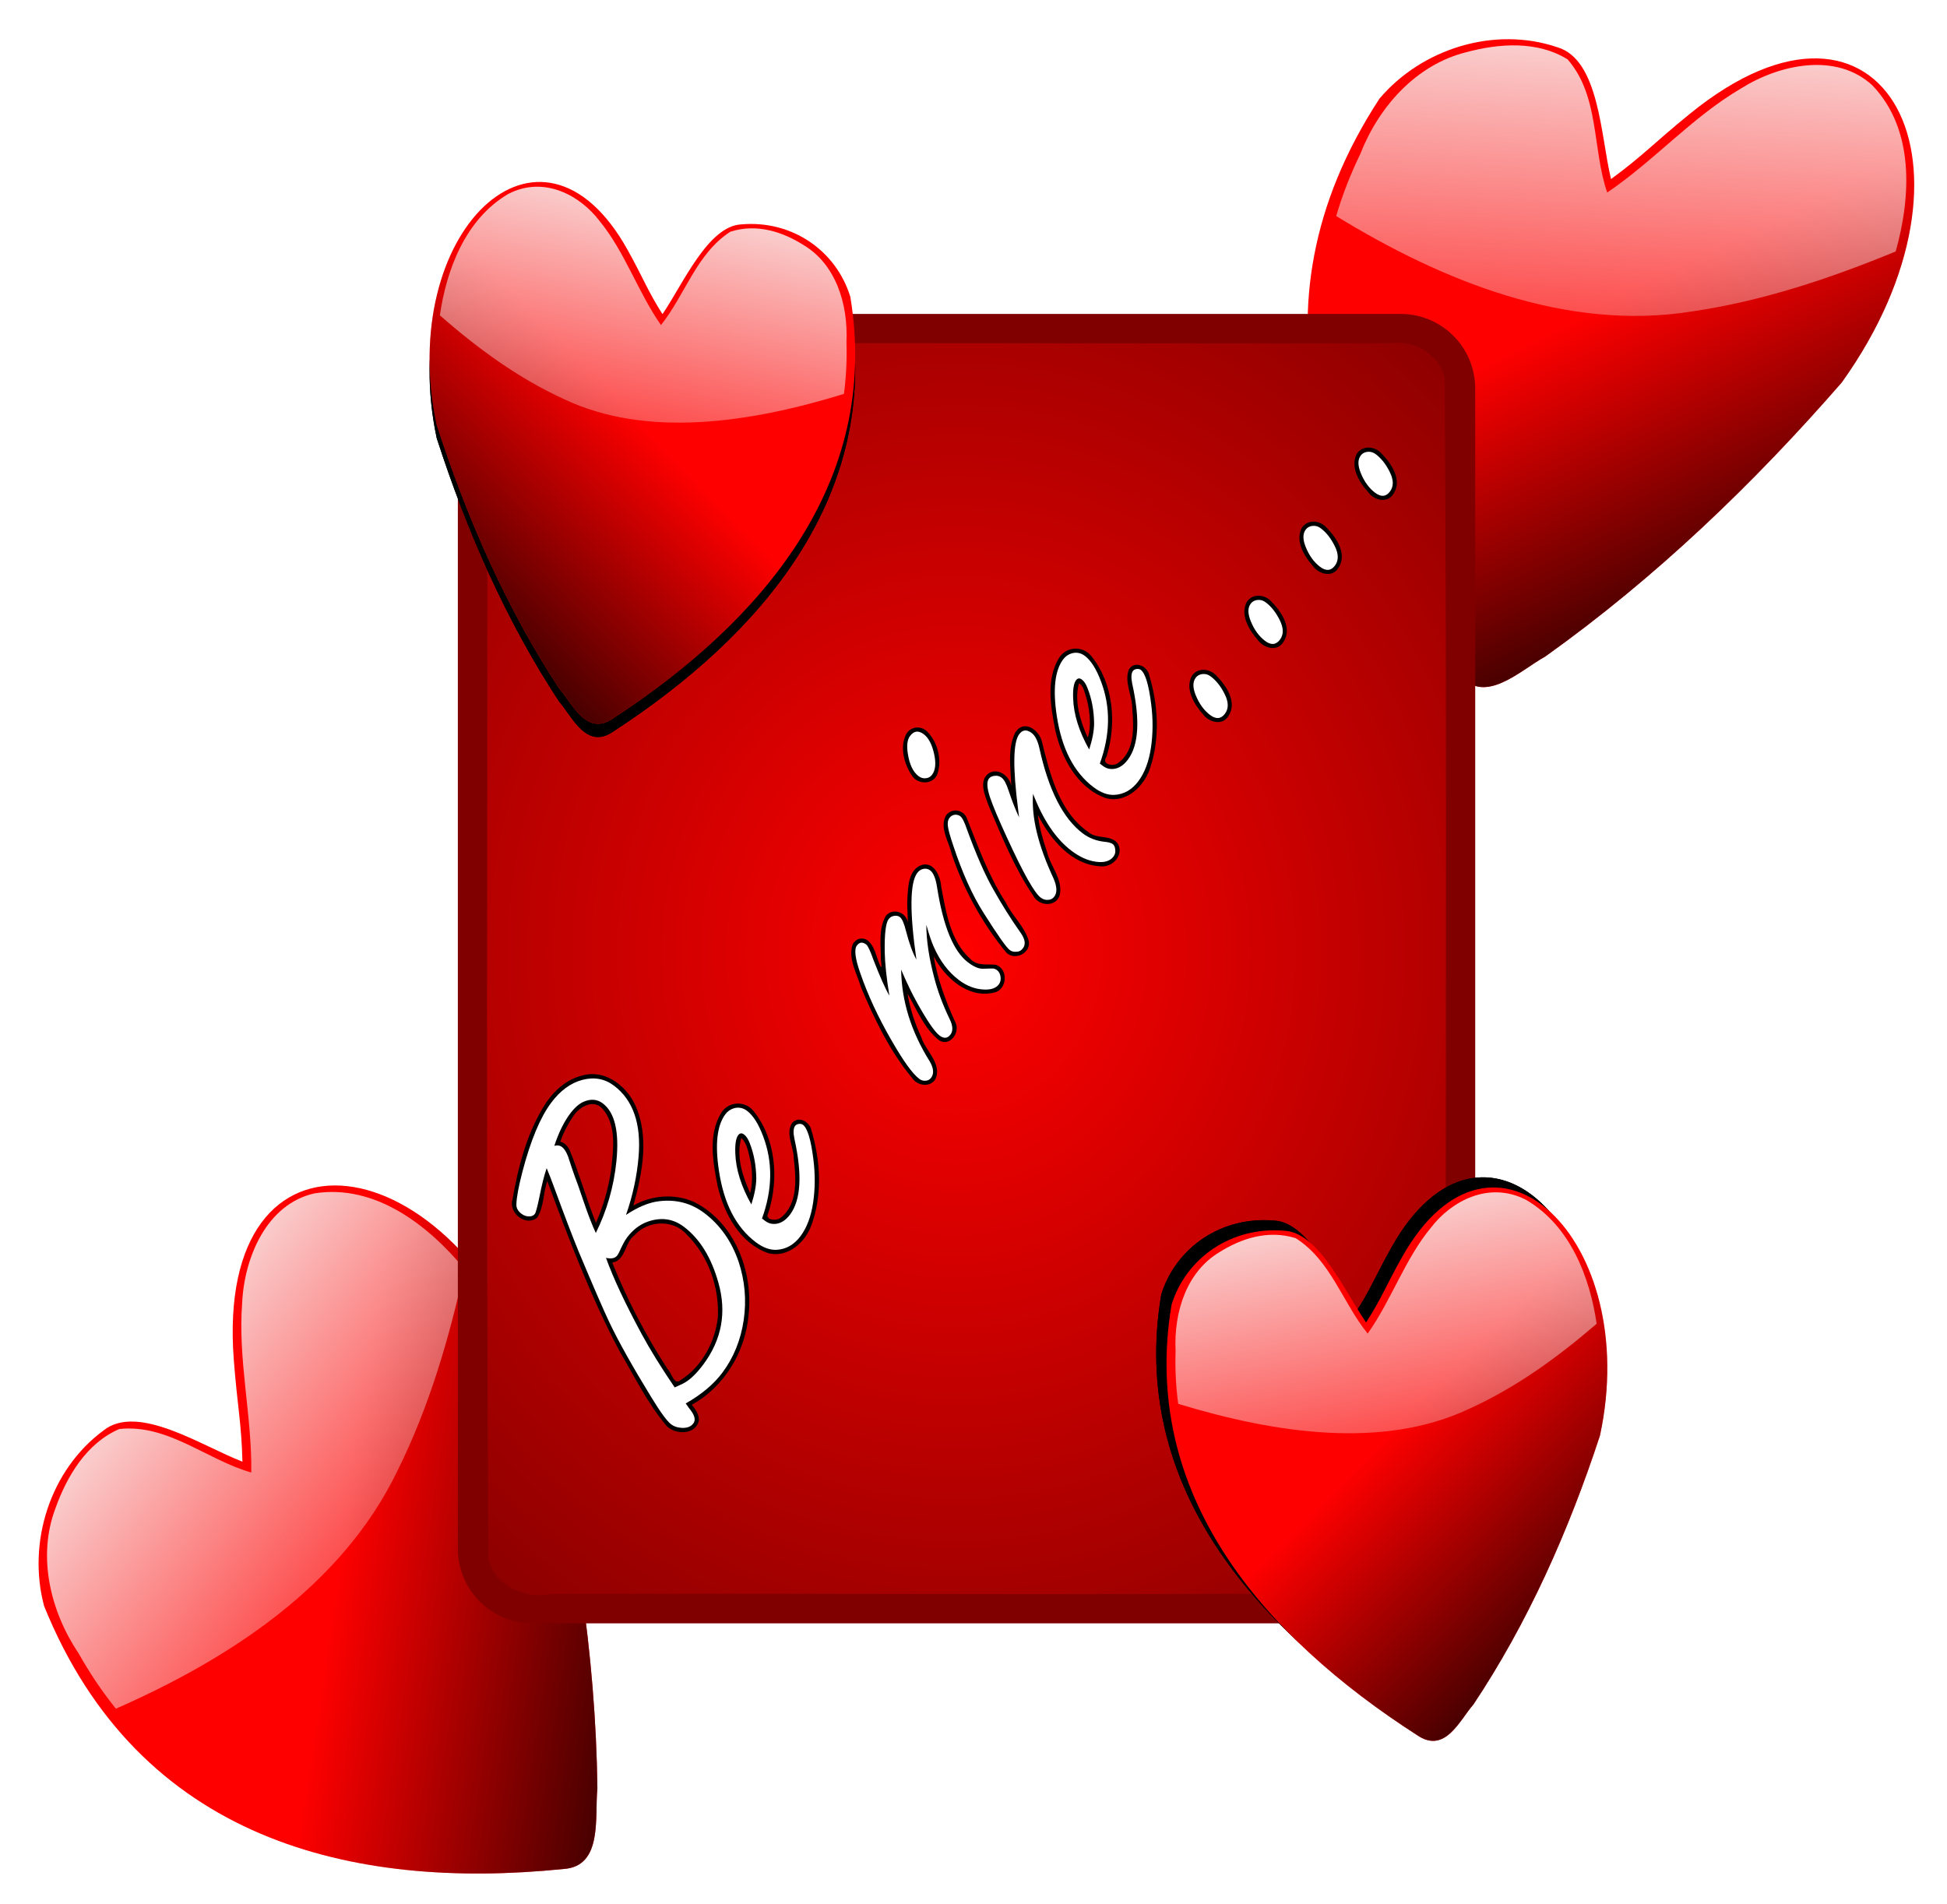 <?xml version="1.0" encoding="UTF-8" standalone="no"?>
<!-- Created with Inkscape (http://www.inkscape.org/) -->

<svg
   xmlns:dc="http://purl.org/dc/elements/1.1/"
   xmlns:cc="http://creativecommons.org/ns#"
   xmlns:rdf="http://www.w3.org/1999/02/22-rdf-syntax-ns#"
   xmlns:svg="http://www.w3.org/2000/svg"
   xmlns="http://www.w3.org/2000/svg"
   xmlns:xlink="http://www.w3.org/1999/xlink"
   version="1.1"
   width="693.968"
   height="678.591"
   id="svg6402">
  <defs
     id="defs6404">
    <linearGradient
       x1="100.144"
       y1="281.637"
       x2="74.791"
       y2="161.211"
       id="linearGradient4443"
       xlink:href="#linearGradient3124"
       gradientUnits="userSpaceOnUse"
       gradientTransform="translate(-39.297,-69.72)" />
    <linearGradient
       id="linearGradient3124">
      <stop
         id="stop3126"
         style="stop-color:#2b0000;stop-opacity:1"
         offset="0" />
      <stop
         id="stop3128"
         style="stop-color:#2b0000;stop-opacity:0"
         offset="1" />
    </linearGradient>
    <linearGradient
       x1="191.414"
       y1="25.573"
       x2="135.638"
       y2="205.578"
       id="linearGradient4445"
       xlink:href="#linearGradient3137"
       gradientUnits="userSpaceOnUse"
       gradientTransform="translate(-38.029,-70.988)" />
    <linearGradient
       id="linearGradient3137">
      <stop
         id="stop3139"
         style="stop-color:#f9f9f9;stop-opacity:1"
         offset="0" />
      <stop
         id="stop3141"
         style="stop-color:#f9f9f9;stop-opacity:0"
         offset="1" />
    </linearGradient>
    <linearGradient
       x1="100.144"
       y1="281.637"
       x2="74.791"
       y2="161.211"
       id="linearGradient4362"
       xlink:href="#linearGradient3124"
       gradientUnits="userSpaceOnUse"
       gradientTransform="translate(-39.297,-69.72)" />
    <linearGradient
       x1="191.414"
       y1="25.573"
       x2="135.638"
       y2="205.578"
       id="linearGradient4364"
       xlink:href="#linearGradient3137"
       gradientUnits="userSpaceOnUse"
       gradientTransform="translate(-38.029,-70.988)" />
    <radialGradient
       cx="-517.197"
       cy="1095.188"
       r="289.783"
       fx="-517.197"
       fy="1095.188"
       id="radialGradient5227"
       xlink:href="#linearGradient4936"
       gradientUnits="userSpaceOnUse"
       gradientTransform="matrix(1.706,0.018,-0.02,1.889,387.173,-967.041)" />
    <linearGradient
       id="linearGradient4936">
      <stop
         id="stop4938"
         style="stop-color:#ff0000;stop-opacity:1"
         offset="0" />
      <stop
         id="stop4940"
         style="stop-color:#ff0000;stop-opacity:0"
         offset="1" />
    </linearGradient>
    <filter
       color-interpolation-filters="sRGB"
       id="filter5174">
      <feGaussianBlur
         id="feGaussianBlur5176"
         stdDeviation="4.509" />
    </filter>
    <linearGradient
       x1="100.144"
       y1="281.637"
       x2="74.791"
       y2="161.211"
       id="linearGradient5229"
       xlink:href="#linearGradient3124"
       gradientUnits="userSpaceOnUse"
       gradientTransform="translate(-39.297,-69.72)" />
    <linearGradient
       x1="191.414"
       y1="25.573"
       x2="135.638"
       y2="205.578"
       id="linearGradient5231"
       xlink:href="#linearGradient3137"
       gradientUnits="userSpaceOnUse"
       gradientTransform="translate(-38.029,-70.988)" />
    <filter
       color-interpolation-filters="sRGB"
       id="filter5134">
      <feGaussianBlur
         id="feGaussianBlur5136"
         stdDeviation="4.509" />
    </filter>
    <linearGradient
       x1="100.144"
       y1="281.637"
       x2="74.791"
       y2="161.211"
       id="linearGradient5233"
       xlink:href="#linearGradient3124"
       gradientUnits="userSpaceOnUse"
       gradientTransform="translate(-39.297,-69.72)" />
    <linearGradient
       x1="191.414"
       y1="25.573"
       x2="135.638"
       y2="205.578"
       id="linearGradient5235"
       xlink:href="#linearGradient3137"
       gradientUnits="userSpaceOnUse"
       gradientTransform="translate(-38.029,-70.988)" />
    <filter
       color-interpolation-filters="sRGB"
       id="filter5198">
      <feGaussianBlur
         id="feGaussianBlur5200"
         stdDeviation="5.875" />
    </filter>
  </defs>
  <g
     transform="translate(-23.456,-196.036)"
     id="layer1">
    <g
       transform="matrix(0.995,0,0,0.995,1355.542,974.928)"
       id="g6348">
      <g
         transform="matrix(0.351,-0.937,0.937,0.351,-1327.514,-146.609)"
         id="g4435">
        <path
           d="M 124.862,-19.214 C 104.964,-32.181 77.737,-30.788 58.52,-17.087 -8.176,44.151 1.804,121.903 35.613,190.12 c 5.839,12.942 21.45,3.754 31.291,1.178 45.027,-17.504 87.414,-41.529 127.078,-68.997 72.317,-60.901 53.099,-144.869 -29.081,-106.715 -15.059,6.99 -19.933,10.381 -33.065,15.691 0.134,-15.599 6.49,-42.424 -6.972,-50.492 z"
           id="path4437"
           style="fill:#ff0000;stroke:none" />
        <path
           d="M 124.862,-19.214 C 104.964,-32.181 77.737,-30.788 58.52,-17.087 -8.176,44.151 1.804,121.903 35.613,190.12 c 5.839,12.942 21.45,3.754 31.291,1.178 45.027,-17.504 87.414,-41.529 127.078,-68.997 72.317,-60.901 53.099,-144.869 -29.081,-106.715 -15.059,6.99 -19.933,10.381 -33.065,15.691 0.134,-15.599 6.49,-42.424 -6.972,-50.492 z"
           id="path4439"
           style="fill:url(#linearGradient4443);fill-opacity:1;stroke:none" />
        <path
           d="M 92.721,-25.55 C 74.114,-25.636 57.436,-14.194 46.982,0.432 41.826,6.567 37.207,12.96 33.127,19.887 c 30.996,31.806 69.601,60.363 115.094,64.5 25.345,2.637 50.906,0.733 76.094,-2.875 10.163,-17.674 17.315,-40.66 6.562,-59.719 -9.628,-14.855 -30.549,-15.511 -45.906,-10.531 -19.554,5.653 -36.566,17.484 -55.656,24.344 -1.361,-16.512 5.866,-34.131 -2,-49.719 -8.801,-9.168 -22.352,-11.634 -34.594,-11.438 z"
           id="path4441"
           style="fill:url(#linearGradient4445);fill-opacity:1;stroke:none" />
      </g>
      <g
         transform="matrix(0.969,-0.246,0.246,0.969,-897.115,-716.527)"
         id="g3991">
        <path
           d="M 124.862,-19.214 C 104.964,-32.181 77.737,-30.788 58.52,-17.087 -8.176,44.151 1.804,121.903 35.613,190.12 c 5.839,12.942 21.45,3.754 31.291,1.178 45.027,-17.504 87.414,-41.529 127.078,-68.997 72.317,-60.901 53.099,-144.869 -29.081,-106.715 -15.059,6.99 -19.933,10.381 -33.065,15.691 0.134,-15.599 6.49,-42.424 -6.972,-50.492 z"
           id="path3119"
           style="fill:#ff0000;stroke:none" />
        <path
           d="M 124.862,-19.214 C 104.964,-32.181 77.737,-30.788 58.52,-17.087 -8.176,44.151 1.804,121.903 35.613,190.12 c 5.839,12.942 21.45,3.754 31.291,1.178 45.027,-17.504 87.414,-41.529 127.078,-68.997 72.317,-60.901 53.099,-144.869 -29.081,-106.715 -15.059,6.99 -19.933,10.381 -33.065,15.691 0.134,-15.599 6.49,-42.424 -6.972,-50.492 z"
           id="path3122"
           style="fill:url(#linearGradient4362);fill-opacity:1;stroke:none" />
        <path
           d="M 92.721,-25.55 C 74.114,-25.636 57.436,-14.194 46.982,0.432 41.826,6.567 37.207,12.96 33.127,19.887 c 30.996,31.806 69.601,60.363 115.094,64.5 25.345,2.637 50.906,0.733 76.094,-2.875 10.163,-17.674 17.315,-40.66 6.562,-59.719 -9.628,-14.855 -30.549,-15.511 -45.906,-10.531 -19.554,5.653 -36.566,17.484 -55.656,24.344 -1.361,-16.512 5.866,-34.131 -2,-49.719 -8.801,-9.168 -22.352,-11.634 -34.594,-11.438 z"
           id="path3132"
           style="fill:url(#linearGradient4364);fill-opacity:1;stroke:none" />
      </g>
      <g
         transform="matrix(0.594,0,0,0.594,-689.097,-1090.641)"
         id="g5204">
        <path
           d="m -772.5,707.564 523.282,0 c 25.001,0 45.128,20.127 45.128,45.128 l 0,699.484 c 0,25.001 -20.127,45.128 -45.128,45.128 l -523.282,0 c -25.001,0 -45.128,-20.127 -45.128,-45.128 l 0,-699.484 c 0,-25.001 20.127,-45.128 45.128,-45.128 z"
           id="rect3095"
           style="fill:#800000;fill-opacity:1;stroke:none" />
        <path
           d="m -646.531,725.281 c -44.415,0.264 -88.93,-0.151 -133.281,0.875 -15.595,4.258 -23.488,22.496 -20.093,37.531 0.368,231.735 -0.885,463.51 0.749,695.219 3.919,16.01 22.485,24.079 37.719,20.686 173.13,-0.496 346.306,1.031 519.406,-0.842 15.237,-4.018 23.442,-21.692 20.218,-36.562 -0.372,-231.924 0.81,-463.875 -0.656,-695.781 -3.159,-14.11 -18.151,-23.322 -32.219,-21.178 -130.614,0.295 -261.229,-0.189 -391.844,0.053 z"
           id="rect4920"
           style="fill:url(#radialGradient5227);fill-opacity:1;stroke:none" />
        <g
           transform="matrix(1.052,-0.634,0.831,1.183,-440.788,1356.281)"
           id="g5138"
           style="fill:#000000;filter:url(#filter5174)">
          <path
             d="M 124.862,-19.214 C 104.964,-32.181 77.737,-30.788 58.52,-17.087 -8.176,44.151 1.804,121.903 35.613,190.12 c 5.839,12.942 21.45,3.754 31.291,1.178 45.027,-17.504 87.414,-41.529 127.078,-68.997 72.317,-60.901 53.099,-144.869 -29.081,-106.715 -15.059,6.99 -19.933,10.381 -33.065,15.691 0.134,-15.599 6.49,-42.424 -6.972,-50.492 z"
             id="path5140"
             style="fill:#000000;stroke:none" />
          <path
             d="M 124.862,-19.214 C 104.964,-32.181 77.737,-30.788 58.52,-17.087 -8.176,44.151 1.804,121.903 35.613,190.12 c 5.839,12.942 21.45,3.754 31.291,1.178 45.027,-17.504 87.414,-41.529 127.078,-68.997 72.317,-60.901 53.099,-144.869 -29.081,-106.715 -15.059,6.99 -19.933,10.381 -33.065,15.691 0.134,-15.599 6.49,-42.424 -6.972,-50.492 z"
             id="path5142"
             style="fill:#000000;fill-opacity:1;stroke:none" />
          <path
             d="M 92.721,-25.55 C 74.114,-25.636 57.436,-14.194 46.982,0.432 41.826,6.567 37.207,12.96 33.127,19.887 c 30.996,31.806 69.601,60.363 115.094,64.5 25.345,2.637 50.906,0.733 76.094,-2.875 10.163,-17.674 17.315,-40.66 6.562,-59.719 -9.628,-14.855 -30.549,-15.511 -45.906,-10.531 -19.554,5.653 -36.566,17.484 -55.656,24.344 -1.361,-16.512 5.866,-34.131 -2,-49.719 -8.801,-9.168 -22.352,-11.634 -34.594,-11.438 z"
             id="path5144"
             style="fill:#000000;fill-opacity:1;stroke:none" />
        </g>
        <g
           transform="matrix(1.052,-0.634,0.831,1.183,-434.573,1362.409)"
           id="g4908">
          <path
             d="M 124.862,-19.214 C 104.964,-32.181 77.737,-30.788 58.52,-17.087 -8.176,44.151 1.804,121.903 35.613,190.12 c 5.839,12.942 21.45,3.754 31.291,1.178 45.027,-17.504 87.414,-41.529 127.078,-68.997 72.317,-60.901 53.099,-144.869 -29.081,-106.715 -15.059,6.99 -19.933,10.381 -33.065,15.691 0.134,-15.599 6.49,-42.424 -6.972,-50.492 z"
             id="path4910"
             style="fill:#ff0000;stroke:none" />
          <path
             d="M 124.862,-19.214 C 104.964,-32.181 77.737,-30.788 58.52,-17.087 -8.176,44.151 1.804,121.903 35.613,190.12 c 5.839,12.942 21.45,3.754 31.291,1.178 45.027,-17.504 87.414,-41.529 127.078,-68.997 72.317,-60.901 53.099,-144.869 -29.081,-106.715 -15.059,6.99 -19.933,10.381 -33.065,15.691 0.134,-15.599 6.49,-42.424 -6.972,-50.492 z"
             id="path4912"
             style="fill:url(#linearGradient5229);fill-opacity:1;stroke:none" />
          <path
             d="M 92.721,-25.55 C 74.114,-25.636 57.436,-14.194 46.982,0.432 41.826,6.567 37.207,12.96 33.127,19.887 c 30.996,31.806 69.601,60.363 115.094,64.5 25.345,2.637 50.906,0.733 76.094,-2.875 10.163,-17.674 17.315,-40.66 6.562,-59.719 -9.628,-14.855 -30.549,-15.511 -45.906,-10.531 -19.554,5.653 -36.566,17.484 -55.656,24.344 -1.361,-16.512 5.866,-34.131 -2,-49.719 -8.801,-9.168 -22.352,-11.634 -34.594,-11.438 z"
             id="path4914"
             style="fill:url(#linearGradient5231);fill-opacity:1;stroke:none" />
        </g>
        <g
           transform="matrix(-1.016,-0.621,-0.802,1.158,-535.193,761.356)"
           id="g5098"
           style="fill:#000000;filter:url(#filter5134)">
          <path
             d="M 124.862,-19.214 C 104.964,-32.181 77.737,-30.788 58.52,-17.087 -8.176,44.151 1.804,121.903 35.613,190.12 c 5.839,12.942 21.45,3.754 31.291,1.178 45.027,-17.504 87.414,-41.529 127.078,-68.997 72.317,-60.901 53.099,-144.869 -29.081,-106.715 -15.059,6.99 -19.933,10.381 -33.065,15.691 0.134,-15.599 6.49,-42.424 -6.972,-50.492 z"
             id="path5100"
             style="fill:#000000;stroke:none" />
          <path
             d="M 124.862,-19.214 C 104.964,-32.181 77.737,-30.788 58.52,-17.087 -8.176,44.151 1.804,121.903 35.613,190.12 c 5.839,12.942 21.45,3.754 31.291,1.178 45.027,-17.504 87.414,-41.529 127.078,-68.997 72.317,-60.901 53.099,-144.869 -29.081,-106.715 -15.059,6.99 -19.933,10.381 -33.065,15.691 0.134,-15.599 6.49,-42.424 -6.972,-50.492 z"
             id="path5102"
             style="fill:#000000;fill-opacity:1;stroke:none" />
          <path
             d="M 92.721,-25.55 C 74.114,-25.636 57.436,-14.194 46.982,0.432 41.826,6.567 37.207,12.96 33.127,19.887 c 30.996,31.806 69.601,60.363 115.094,64.5 25.345,2.637 50.906,0.733 76.094,-2.875 10.163,-17.674 17.315,-40.66 6.562,-59.719 -9.628,-14.855 -30.549,-15.511 -45.906,-10.531 -19.554,5.653 -36.566,17.484 -55.656,24.344 -1.361,-16.512 5.866,-34.131 -2,-49.719 -8.801,-9.168 -22.352,-11.634 -34.594,-11.438 z"
             id="path5104"
             style="fill:#000000;fill-opacity:1;stroke:none" />
        </g>
        <g
           transform="matrix(-1.016,-0.621,-0.802,1.158,-535.193,753.356)"
           id="g4447">
          <path
             d="M 124.862,-19.214 C 104.964,-32.181 77.737,-30.788 58.52,-17.087 -8.176,44.151 1.804,121.903 35.613,190.12 c 5.839,12.942 21.45,3.754 31.291,1.178 45.027,-17.504 87.414,-41.529 127.078,-68.997 72.317,-60.901 53.099,-144.869 -29.081,-106.715 -15.059,6.99 -19.933,10.381 -33.065,15.691 0.134,-15.599 6.49,-42.424 -6.972,-50.492 z"
             id="path4449"
             style="fill:#ff0000;stroke:none" />
          <path
             d="M 124.862,-19.214 C 104.964,-32.181 77.737,-30.788 58.52,-17.087 -8.176,44.151 1.804,121.903 35.613,190.12 c 5.839,12.942 21.45,3.754 31.291,1.178 45.027,-17.504 87.414,-41.529 127.078,-68.997 72.317,-60.901 53.099,-144.869 -29.081,-106.715 -15.059,6.99 -19.933,10.381 -33.065,15.691 0.134,-15.599 6.49,-42.424 -6.972,-50.492 z"
             id="path4451"
             style="fill:url(#linearGradient5233);fill-opacity:1;stroke:none" />
          <path
             d="M 92.721,-25.55 C 74.114,-25.636 57.436,-14.194 46.982,0.432 41.826,6.567 37.207,12.96 33.127,19.887 c 30.996,31.806 69.601,60.363 115.094,64.5 25.345,2.637 50.906,0.733 76.094,-2.875 10.163,-17.674 17.315,-40.66 6.562,-59.719 -9.628,-14.855 -30.549,-15.511 -45.906,-10.531 -19.554,5.653 -36.566,17.484 -55.656,24.344 -1.361,-16.512 5.866,-34.131 -2,-49.719 -8.801,-9.168 -22.352,-11.634 -34.594,-11.438 z"
             id="path4453"
             style="fill:url(#linearGradient5235);fill-opacity:1;stroke:none" />
        </g>
        <path
           d="m -1402.312,91.812 c -20.872,1.133 -40.826,9.221 -59.25,18.594 -8.055,2.775 -8.282,16.392 0.219,18.5 7.549,-0.479 14.116,-6.02 21.313,-8.312 -20,31.319 -39.926,62.837 -55.539,96.574 -6.668,16.307 -14.858,32.291 -18.68,49.551 -1.17,7.517 6.435,17.551 14.438,13.562 3.014,-2.026 4.036,-5.778 4.906,-9.031 20.395,9.375 45.119,6.893 63.875,-4.875 22.532,-13.365 39.234,-39.869 34.344,-66.781 -2.78,-12.585 -12.092,-23.279 -23.812,-28.375 18.982,-7.436 39.476,-17.18 49.281,-36.062 5.7,-11.321 5.569,-27.118 -5.281,-35.406 -7.068,-6.004 -16.606,-8.213 -25.812,-7.938 z m 1.656,18.156 c 6.786,-0.898 16.843,2.801 15.437,11.156 -2.59,13.152 -15.855,20.247 -26.344,26.5 -9.755,5.259 -20.086,9.21 -30.844,11.625 8.032,-13.425 17.683,-25.856 25.594,-39.344 0.92,-2.23 1.453,-4.897 0.406,-7.188 5.106,-1.553 10.406,-2.555 15.75,-2.75 z m 305.469,23.781 c -8.466,1.589 -14.792,9.586 -17.5,17.375 -2.692,6.395 3.353,14.376 10.281,12 8.358,-2.955 14.991,-11.262 16.281,-20 0.804,-5.444 -3.56,-10.144 -9.062,-9.375 z m -248.969,46.656 c -15.536,1.525 -26.837,14.03 -36.625,24.906 -10.74,13.05 -18.973,31.084 -13.656,48.125 4.414,11.45 18.727,14.515 29.438,11.094 18.48,-5.515 34.125,-18.795 45.375,-34.125 3.382,-3.791 2.531,-11.251 -3.281,-12 -7.913,0.366 -11.068,9.415 -16.688,13.625 -8.643,8.191 -20.161,18.506 -33.125,15.031 -3.347,-0.766 -7.333,-7.2 -2.182,-7.802 19.985,-6.914 38.206,-22.806 43.463,-43.855 2.037,-7.959 -4.514,-15.758 -12.719,-15 z m 341.25,0 c -15.23,1.475 -26.41,13.619 -36.048,24.267 -11.06,13.062 -19.615,31.473 -14.202,48.764 4.625,11.982 19.688,14.601 30.75,10.75 17.835,-5.932 33.081,-18.721 44,-33.719 3.951,-4.193 1.957,-12.76 -4.625,-12.031 -7.947,2.311 -11.321,11.33 -17.781,15.969 -8.303,7.515 -19.886,16.715 -31.688,12.188 -3.269,-1.408 -5.829,-7.56 -0.469,-7.594 19.787,-6.992 37.73,-22.917 42.813,-43.719 1.934,-8.042 -4.572,-15.565 -12.75,-14.875 z m -452.531,1.219 c 5.935,5.584 14.1,-1.42 21.031,0.812 12.091,1.061 22.001,13.041 19.312,25.25 -2.268,17.867 -13.379,34.676 -28.375,44.719 -12.826,7.576 -29.598,10.012 -43.594,4.562 -5.322,-1.244 0.175,-6.87 0.466,-10.284 8.197,-22.662 18.592,-44.508 31.034,-65.216 l 0.125,0.156 z m 335.438,0.75 c -8.05,1.478 -11.089,10.804 -15.836,16.363 -12.891,18.827 -22.371,40.14 -27.633,62.23 -0.979,7.182 8.918,12.301 13.844,6.562 5.379,-7.203 5.939,-16.915 10.029,-24.865 6.385,-17.734 16.834,-33.641 26.502,-49.541 2.754,-4.97 -1.097,-11.275 -6.906,-10.75 z m -95.281,1.062 c -8.815,2.829 -12.611,12.746 -17.75,19.656 -10.451,18.052 -20.194,37.04 -24.906,57.406 -2.153,5.894 2.972,13.661 9.594,11.188 8.55,-3.563 8.479,-14.753 13.375,-21.531 4.267,-8.107 9.633,-15.772 15.906,-22.344 -4.373,10.359 -10.752,20.717 -10.938,32.188 0.631,7.5 11.38,7.49 14.406,1.594 6.52,-12.152 14.943,-25.3 23.906,-34.406 -6.23,13.199 -7.794,32.087 4.656,42.281 6.179,5.381 16.757,-1.675 13.844,-9.375 -2.808,-4.547 -7.426,-8.419 -6.375,-14.375 1.393,-16.264 13.741,-28.653 24.094,-40.094 4.567,-3.933 9.449,-12.23 3.531,-17.094 -7.196,-5.19 -15.865,1.253 -21.969,5.281 -3.49,2.285 -9.025,7.279 -10.813,8.406 4.349,-4.517 1.44,-12.703 -4.969,-12.906 -9.153,1.084 -16.105,8.433 -23.195,13.715 -4.743,4.698 -3.187,1.912 -0.367,-2.309 3.087,-4.397 8.489,-11.952 2.5,-16.375 -1.332,-0.838 -2.991,-1.037 -4.531,-0.906 z m 160.656,2.625 c -10.682,2.001 -18.678,10.581 -26.844,17.156 3.831,-4.506 4.011,-12.776 -2.281,-15.344 -7.468,-2.423 -12.116,6.359 -15.546,11.498 -10.008,17.481 -20.706,35.249 -27.111,54.283 -3.029,6.317 2.778,15.189 10,12.5 8.829,-4.004 10.418,-15.029 16.26,-21.934 4.223,-6.329 8.771,-12.211 14.24,-17.534 -7.09,14.781 -11.712,34.04 -2,48.688 3.506,6.263 13.959,7.824 17.25,0.562 2.223,-6.658 -5.531,-11.686 -5.094,-18.438 -0.937,-21.525 13.688,-39.418 26.5,-55.219 4.738,-5.564 4.297,-17.088 -5.375,-16.219 z m -294.281,13.156 c -0.247,4.903 -5.101,9.537 -8.313,13.438 -4.214,4.424 -9.118,8.336 -14.844,10.688 5.238,-9.67 12.522,-20.107 23.156,-24.125 z m 341.125,0 c 0.79,2.922 -3.013,6.83 -4.813,9.531 -4.581,5.894 -11.854,12.402 -18.031,14.25 5.173,-9.516 12.489,-19.733 22.844,-23.781 z m 44.375,52.094 c -8.701,1.487 -12.546,11.414 -14.094,19.062 -1.801,5.761 1.393,13.838 8.375,13.094 9.917,-0.462 13.799,-11.948 15,-20.188 1.236,-5.87 -2.813,-12.56 -9.281,-11.969 z m 55.562,0 c -8.73,1.533 -12.521,11.375 -14.094,19.062 -1.815,5.764 1.412,13.826 8.375,13.094 9.916,-0.468 13.829,-11.904 15,-20.188 1.274,-5.821 -2.853,-12.598 -9.281,-11.969 z m 55.562,0 c -8.71,1.53 -12.503,11.345 -14.094,19.031 -1.799,5.763 1.363,13.836 8.375,13.125 9.922,-0.484 13.841,-11.907 15,-20.188 1.289,-5.899 -2.819,-12.536 -9.281,-11.969 z m 55.562,0 c -8.992,1.624 -12.831,12.01 -14.25,19.969 -1.51,5.614 2.02,12.899 8.562,12.188 9.912,-0.493 13.788,-11.93 15,-20.188 1.259,-5.838 -2.907,-12.602 -9.312,-11.969 z"
           transform="matrix(0.597,-0.804,0.796,0.603,0,0)"
           id="text5182"
           style="font-size:268.4px;font-style:normal;font-variant:normal;font-weight:normal;font-stretch:normal;line-height:125%;letter-spacing:0px;word-spacing:0px;fill:#000000;fill-opacity:1;stroke:none;filter:url(#filter5198);font-family:Freestyle Script;-inkscape-font-specification:Freestyle Script" />
        <g
           transform="matrix(0.597,-0.804,0.796,0.603,0,0)"
           id="text5178"
           style="font-size:268.4px;font-style:normal;font-variant:normal;font-weight:normal;font-stretch:normal;line-height:125%;letter-spacing:0px;word-spacing:0px;fill:#ffffff;fill-opacity:1;stroke:none;font-family:Freestyle Script;-inkscape-font-specification:Freestyle Script">
          <path
             d="m -1427.676,170.993 c 8.213,2.971 14.416,6.684 18.61,11.14 7.164,7.514 10.746,16.251 10.746,26.211 -10e-5,11.97 -3.626,23.328 -10.878,34.074 -6.815,9.873 -15.508,17.692 -26.08,23.459 -10.659,5.766 -21.624,8.65 -32.895,8.65 -8.737,0 -18.173,-2.228 -28.308,-6.684 -0.786,2.359 -1.267,3.932 -1.442,4.718 -1.136,4.106 -2.927,6.16 -5.373,6.16 -2.534,-1e-5 -4.718,-1.442 -6.553,-4.325 -1.311,-2.01 -1.966,-4.063 -1.966,-6.16 0,-3.058 1.922,-9.48 5.766,-19.265 7.863,-20.095 14.765,-35.865 20.707,-47.311 3.67,-7.077 11.271,-20.532 22.803,-40.365 5.067,-8.562 12.363,-20.226 21.886,-34.992 2.272,-3.495 4.456,-7.033 6.553,-10.615 -4.369,1.398 -9.829,3.67 -16.382,6.815 -5.592,2.621 -8.868,3.932 -9.829,3.932 -1.311,1.5e-4 -2.446,-0.655 -3.407,-1.966 -0.961,-1.31 -1.442,-2.839 -1.442,-4.587 0,-2.708 0.917,-4.674 2.752,-5.897 3.32,-2.359 9.261,-5.286 17.823,-8.781 17.911,-7.252 32.37,-10.877 43.379,-10.878 9.261,1.79e-4 16.775,2.315 22.541,6.946 5.766,4.631 8.649,10.441 8.65,17.43 -2e-4,14.416 -8.344,26.866 -25.032,37.351 -10.048,6.291 -20.925,11.271 -32.633,14.94 z m -19.658,-8.125 c 14.853,-2.708 28.832,-7.994 41.938,-15.858 15.202,-9.174 22.803,-18.304 22.803,-27.39 -10e-5,-4.194 -2.01,-7.47 -6.029,-9.829 -2.621,-1.572 -6.291,-2.359 -11.009,-2.359 -3.058,1.6e-4 -6.334,0.328 -9.829,0.983 -3.495,0.655 -7.208,1.638 -11.14,2.949 1.485,1.136 2.228,2.534 2.228,4.194 -1e-4,2.272 -1.442,5.33 -4.325,9.174 -0.961,1.311 -2.708,3.888 -5.242,7.732 -0.961,1.66 -3.888,6.072 -8.781,13.237 -4.805,7.077 -8.344,12.8 -10.616,17.168 z m -45.476,93.835 c 2.97,1.747 5.155,2.883 6.553,3.407 3.757,1.485 8.737,2.228 14.94,2.228 18.61,1e-5 33.506,-7.383 44.69,-22.148 9.523,-12.494 14.285,-24.769 14.285,-36.826 -10e-5,-8.213 -3.626,-14.722 -10.877,-19.527 -4.281,-2.796 -9.305,-4.194 -15.071,-4.194 -2.184,9e-5 -5.417,0.481 -9.698,1.442 -0.786,0.175 -1.573,0.262 -2.359,0.262 -2.097,9e-5 -3.844,-1.529 -5.242,-4.587 -6.99,10.659 -14.853,25.556 -23.59,44.69 -4.456,9.785 -8.999,21.537 -13.63,35.254 z"
             id="path6382" />
          <path
             d="m -1379.972,238.224 0,2.359 c 0,1.922 0.481,3.582 1.442,4.98 2.184,3.233 5.766,4.849 10.746,4.849 10.921,3e-5 23.546,-8.387 37.875,-25.162 2.534,-2.883 4.674,-4.325 6.422,-4.325 0.961,5e-5 1.835,0.481 2.621,1.442 0.524,0.699 0.786,1.354 0.786,1.966 -10e-5,3.407 -4.194,9.174 -12.581,17.299 -6.553,6.378 -13.542,11.577 -20.969,15.596 -7.426,4.019 -14.329,6.029 -20.707,6.029 -6.553,10e-6 -11.708,-2.272 -15.464,-6.815 -2.534,-3.145 -3.801,-7.426 -3.801,-12.843 0,-14.765 6.946,-29.225 20.838,-43.379 11.271,-11.533 21.1,-17.299 29.487,-17.299 2.272,9e-5 4.325,0.699 6.16,2.097 2.272,1.835 3.407,4.238 3.407,7.208 0,4.631 -2.141,10.31 -6.422,17.037 -8.824,13.979 -22.105,23.634 -39.841,28.963 z m 2.883,-10.222 c 6.116,-2.097 10.921,-4.456 14.416,-7.077 6.116,-4.718 10.965,-10.047 14.547,-15.989 1.31,-2.097 1.966,-3.975 1.966,-5.635 0,-1.747 -0.83,-2.621 -2.49,-2.621 -2.272,8e-5 -5.504,1.704 -9.698,5.111 -7.514,6.029 -13.761,14.766 -18.741,26.211 z"
             id="path6384" />
          <path
             d="m -1226.638,219.745 c 7.339,-7.688 13.804,-13.717 19.396,-18.086 8.475,-6.553 14.154,-9.829 17.037,-9.829 1.398,8e-5 2.621,0.524 3.67,1.573 0.961,0.961 1.442,2.01 1.442,3.145 -10e-5,1.66 -1.529,4.369 -4.587,8.125 -4.718,5.941 -7.994,11.009 -9.829,15.202 20.445,-20.532 34.424,-30.798 41.938,-30.798 1.573,9e-5 2.927,0.481 4.063,1.442 1.223,1.049 1.835,2.359 1.835,3.932 -10e-5,2.446 -1.879,5.592 -5.635,9.436 -16.513,17.037 -24.769,31.016 -24.769,41.937 -10e-5,4.456 0.786,7.645 2.359,9.567 l 3.408,4.325 c 0.699,0.786 1.048,1.791 1.048,3.014 -10e-5,1.398 -0.568,2.708 -1.704,3.932 -1.311,1.398 -2.796,2.097 -4.456,2.097 -2.883,0 -5.548,-1.835 -7.994,-5.504 -2.971,-4.368 -4.456,-9.523 -4.456,-15.464 0,-7.951 2.272,-15.989 6.815,-24.114 1.573,-2.883 4.194,-6.727 7.863,-11.533 -7.426,5.592 -14.984,13.28 -22.672,23.066 -5.242,6.64 -9.96,14.067 -14.154,22.279 -2.01,3.932 -4.369,5.897 -7.077,5.897 -2.971,1e-5 -4.456,-1.66 -4.456,-4.98 0,-3.582 2.446,-10.965 7.339,-22.148 2.796,-6.378 6.247,-13.105 10.353,-20.182 -14.94,11.533 -26.167,27.172 -33.681,46.918 -1.835,4.368 -4.281,6.553 -7.339,6.553 -1.398,10e-6 -2.534,-0.524 -3.408,-1.573 -0.961,-1.048 -1.442,-2.315 -1.442,-3.801 10e-5,-5.155 2.883,-14.46 8.65,-27.915 6.029,-14.241 12.843,-27.041 20.445,-38.399 5.242,-7.951 9.305,-11.926 12.188,-11.926 2.621,9e-5 3.932,1.398 3.932,4.194 0,1.223 -1.616,4.281 -4.849,9.174 -5.679,9.174 -9.436,15.989 -11.271,20.445 z"
             id="path6386" />
          <path
             d="m -1119.435,184.885 c 1.485,8e-5 2.708,0.568 3.67,1.704 0.699,0.961 1.048,1.922 1.048,2.883 0,1.573 -1.267,4.194 -3.8,7.863 -9.086,14.067 -15.552,25.643 -19.396,34.729 -4.106,9.349 -7.732,18.959 -10.878,28.832 -1.398,4.368 -3.582,6.553 -6.553,6.553 -1.747,0 -3.145,-0.699 -4.194,-2.097 -0.961,-1.136 -1.442,-2.359 -1.442,-3.67 10e-5,-2.621 2.796,-11.358 8.387,-26.211 4.369,-11.707 11.445,-24.638 21.231,-38.792 3.145,-4.631 5.504,-7.732 7.077,-9.305 1.573,-1.66 3.189,-2.49 4.849,-2.49 z m 24.9,-48.621 c 3.932,1.4e-4 5.897,2.01 5.897,6.029 0,3.67 -1.922,7.732 -5.766,12.188 -3.67,4.281 -7.208,6.422 -10.615,6.422 -1.66,1.2e-4 -3.014,-0.611 -4.063,-1.835 -1.048,-1.136 -1.573,-2.534 -1.573,-4.194 0,-4.194 2.315,-8.649 6.946,-13.368 3.407,-3.495 6.465,-5.242 9.174,-5.242 z"
             id="path6388" />
          <path
             d="m -1093.88,218.435 c 1.136,-1.048 2.228,-2.097 3.276,-3.145 18.26,-17.823 30.492,-26.735 36.695,-26.735 3.407,8e-5 5.111,1.879 5.111,5.635 0,2.621 -1.529,5.723 -4.587,9.305 -16.688,19.484 -25.031,36.652 -25.031,51.504 0,4.805 1.31,9.392 3.932,13.761 1.223,2.01 1.835,3.582 1.835,4.718 0,1.048 -0.524,2.053 -1.573,3.014 -1.136,1.223 -2.49,1.835 -4.063,1.835 -3.582,0 -6.596,-2.272 -9.043,-6.815 -2.359,-4.281 -3.538,-9.48 -3.538,-15.595 0,-11.795 4.456,-24.857 13.368,-39.185 -11.882,7.601 -22.935,21.056 -33.157,40.365 -2.621,4.631 -5.417,6.946 -8.387,6.946 -1.485,1e-5 -2.708,-0.524 -3.67,-1.573 -1.223,-1.223 -1.835,-2.796 -1.835,-4.718 0,-4.718 5.373,-17.081 16.12,-37.088 5.766,-10.834 10.31,-18.697 13.63,-23.59 3.32,-4.805 6.16,-7.208 8.518,-7.208 1.136,9e-5 2.228,0.524 3.276,1.573 1.223,1.223 1.835,2.621 1.835,4.194 0,1.922 -1.267,4.674 -3.8,8.256 -3.67,5.33 -6.64,10.179 -8.912,14.547 z"
             id="path6390" />
          <path
             d="m -1038.706,238.224 0,2.359 c 0,1.922 0.481,3.582 1.442,4.98 2.184,3.233 5.766,4.849 10.746,4.849 10.921,3e-5 23.546,-8.387 37.875,-25.162 2.534,-2.883 4.674,-4.325 6.422,-4.325 0.961,5e-5 1.835,0.481 2.621,1.442 0.524,0.699 0.786,1.354 0.786,1.966 -6e-5,3.407 -4.194,9.174 -12.581,17.299 -6.553,6.378 -13.542,11.577 -20.969,15.596 -7.426,4.019 -14.329,6.029 -20.707,6.029 -6.553,10e-6 -11.708,-2.272 -15.464,-6.815 -2.534,-3.145 -3.8,-7.426 -3.801,-12.843 10e-5,-14.765 6.946,-29.225 20.838,-43.379 11.271,-11.533 21.1,-17.299 29.487,-17.299 2.272,9e-5 4.325,0.699 6.16,2.097 2.272,1.835 3.407,4.238 3.407,7.208 -5e-5,4.631 -2.141,10.31 -6.422,17.037 -8.824,13.979 -22.105,23.634 -39.841,28.963 z m 2.883,-10.222 c 6.116,-2.097 10.921,-4.456 14.416,-7.077 6.116,-4.718 10.965,-10.047 14.547,-15.989 1.31,-2.097 1.966,-3.975 1.966,-5.635 0,-1.747 -0.83,-2.621 -2.49,-2.621 -2.272,8e-5 -5.504,1.704 -9.698,5.111 -7.514,6.029 -13.761,14.766 -18.741,26.211 z"
             id="path6392" />
          <path
             d="m -962.694,253.82 c 1.922,2e-5 3.538,0.874 4.849,2.621 0.874,1.136 1.311,2.577 1.311,4.325 -10e-6,4.106 -1.136,8.431 -3.407,12.974 -2.359,4.805 -5.461,7.208 -9.305,7.208 -4.019,-10e-6 -6.029,-2.272 -6.029,-6.815 0,-4.543 1.398,-9.174 4.194,-13.892 2.534,-4.281 5.33,-6.422 8.387,-6.422 z"
             id="path6394" />
          <path
             d="m -907.127,253.82 c 1.922,2e-5 3.538,0.874 4.849,2.621 0.874,1.136 1.311,2.577 1.311,4.325 -10e-6,4.106 -1.136,8.431 -3.407,12.974 -2.359,4.805 -5.461,7.208 -9.305,7.208 -4.019,-10e-6 -6.029,-2.272 -6.029,-6.815 0,-4.543 1.398,-9.174 4.194,-13.892 2.534,-4.281 5.33,-6.422 8.387,-6.422 z"
             id="path6396" />
          <path
             d="m -851.559,253.82 c 1.922,2e-5 3.538,0.874 4.849,2.621 0.874,1.136 1.311,2.577 1.311,4.325 -10e-6,4.106 -1.136,8.431 -3.407,12.974 -2.359,4.805 -5.461,7.208 -9.305,7.208 -4.019,-10e-6 -6.029,-2.272 -6.029,-6.815 10e-6,-4.543 1.398,-9.174 4.194,-13.892 2.534,-4.281 5.33,-6.422 8.387,-6.422 z"
             id="path6398" />
          <path
             d="m -795.992,253.82 c 1.922,2e-5 3.538,0.874 4.849,2.621 0.874,1.136 1.311,2.577 1.311,4.325 -10e-6,4.106 -1.136,8.431 -3.407,12.974 -2.359,4.805 -5.461,7.208 -9.305,7.208 -4.019,-10e-6 -6.029,-2.272 -6.029,-6.815 10e-6,-4.543 1.398,-9.174 4.194,-13.892 2.534,-4.281 5.33,-6.422 8.387,-6.422 z"
             id="path6400" />
        </g>
      </g>
    </g>
  </g>
</svg>
